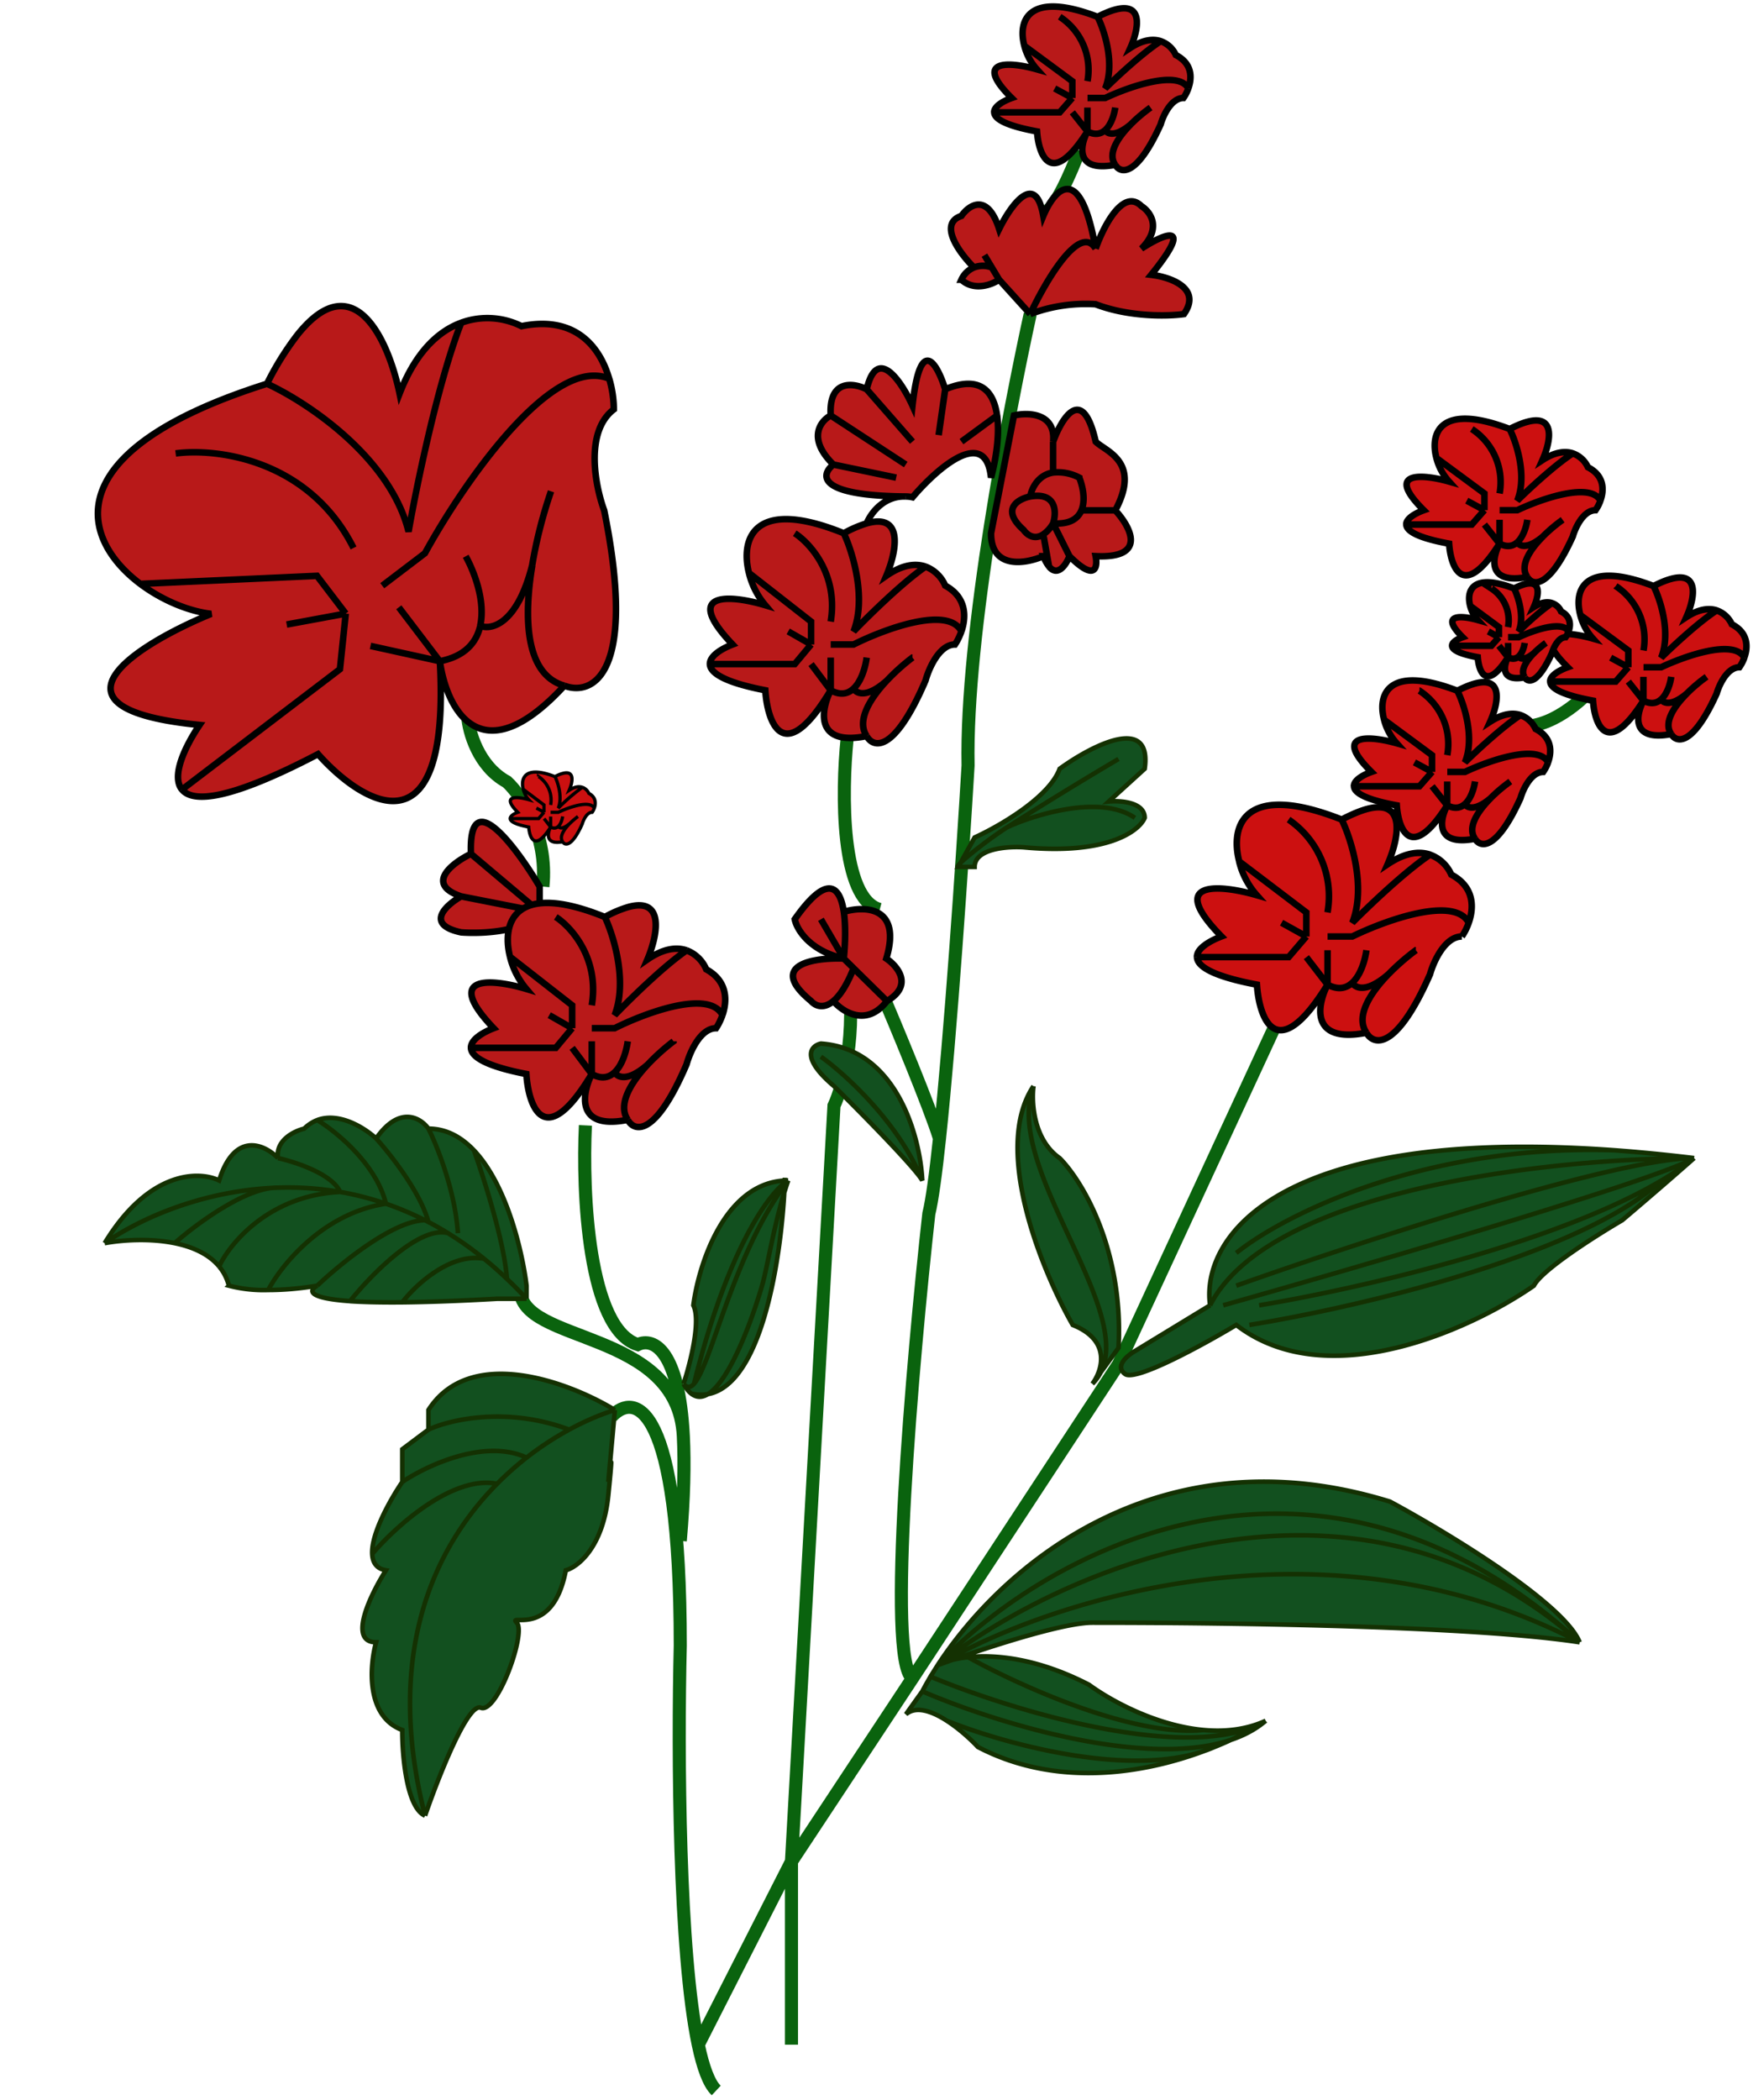 <svg xmlns="http://www.w3.org/2000/svg" width="268" height="321" fill="none" viewBox="0 0 268 321"><path stroke="#0A630E" stroke-width="2" d="m196 154.5-25 54-31.5 48m0 0-18.5 28m18.5-28c-4-2.8 0-48.5 2.5-71 .5-2.02 1.06-6.15 1.63-11.5M121 284.5l6.5-115.5c1.33-2.83 3.6-11 2-21M121 284.5l-14.25 28m14.25-28v28M157.5 48c-3.17 14.5-9.9 49-9.5 69-.87 14.57-2.68 41.16-4.37 57m-54.13-2c-.5 10.17.4 31.1 8 33.5 2.4-1.14 6.3.84 6.97 14m-.47 16c.58-6.6.68-11.86.47-16m-10.97-3c3.5-3.83 10.5-2.2 10.5 35-.4 16.44-.22 46.9 2.75 61M79.5 197c0 8.5 24.13 6 24.97 22.5m5.03 100c-1.1-1.03-2.02-3.52-2.75-7M129.5 113c-.83 8-1 24.4 5 26m0 12c2.42 5.67 7.64 18.2 9.13 23M71.5 109.5c.17 2.33 1.6 7.6 6 10 2.17 2 6.3 8 5.5 16M244.5 104c-1.83 2.33-6.7 7-11.5 7m-68-88c-1.17 3.17-3.9 9.5-5.5 9.5"/><path fill="#12501F" d="M212.5 229.5c8.67 4.67 26.6 15.5 29 21.5-19.5-3-67.5-3-74.5-3-4.27 0-15.02 3.43-21.47 5.72q1.07-.29 2.47-.44c4.28-.45 10.73.2 18.5 4.22 3.44 2.52 10.38 6.26 17.5 6.91 3.23.3 6.5-.04 9.5-1.41a16 16 0 0 1-5.38 2.94 54 54 0 0 1-3.92 1.64c-9.46 3.55-22.77 5.67-34.7-.58a27 27 0 0 0-4.74-4c-2.28-1.48-4.71-2.32-6.26-1l2.5-3.5a46 46 0 0 1 2.35-4c9.71-14.9 33.68-35.97 69.15-25m-39-23 11.5-7c-1.4-9.93 9.52-27.47 61.76-23.7q5.78.42 12.24 1.2c-1.5 1.33-5.8 5.1-11 9.5-4 2.33-12.3 7.6-13.5 10-9.33 6.5-31.5 16.8-45.5 6-5 3-15.4 8.7-17 7.5s.33-2.83 1.5-3.5M158 166c-.33 2.5 0 8.2 4 11 3.33 3.33 9.8 13.8 9 29l-2.71 3.73a7 7 0 0 1-1.29 1.77l.1-.15c1.47-2.07 2.76-6.5-3.1-8.85-4.67-8.17-12.4-26.9-6-36.5m-9-38c3.67-1.67 11.4-6.1 13-10.5 4.83-3.5 14.2-8.4 13 0l-5.5 5c1.83-.17 5.5.1 5.5 2.5-.83 2-5.7 5.7-18.5 4.5-2.5-.17-7.5.2-7.5 3h-2.5c-.21.02-.06-.21.34-.6zm-23.5 31.5c11.6.8 15.17 14.28 15.5 20.92-1.2-2.06-9.5-10.47-13.5-14.42-5.2-4.4-3.5-6.17-2-6.5m-21 52c1-3 2.7-9.6 1.5-12 .82-6.25 4.75-18.62 13.99-19.07h.51q-.31.9-.6 1.84c-.64 11.32-3.67 29.35-11.68 30.8-.87.53-1.72.57-2.53-.07q-.61-.47-1.19-1.5m-47-37.5c3.6-5.14 6.83-3.14 8-1.5 2.72 0 5.02 1.28 6.95 3.3 4.87 5.12 7.33 14.97 8.05 20.7v2H76c-5.94.34-10.7.5-14.5.54-3.38.03-6-.04-8-.18-6.27-.44-6.44-1.57-5-2.36-2.91.49-5.43.66-7.5.66-3.04 0-5.1-.36-6-.66a8 8 0 0 0-1.5-2.94c-1.6-1.92-4.1-3-6.8-3.56-3.79-.77-7.98-.5-10.7 0 6.8-11.2 14.5-11.05 17.5-9.58 2.4-7.66 7-5.47 9-3.42-.4-2.74 2.5-4.14 4-4.5a6 6 0 0 1 2-1.31c3.33-1.25 7.21 1.16 9 2.81m8 41.5c6.4-10 21.67-4.17 28.5 0l-1 11c.33-2.67.8-6 0 2s-4.67 11-6.5 11.5c-2 10.5-9 6.5-7.5 8s-3 14-5.5 13c-2-.8-6.51 10.67-8.52 16.5-2.82-1.2-3.5-9.22-3.48-13.09-5.6-2.07-5-9.8-4-13.41-4.4 0-.83-7.33 1.5-11-1.44-.24-2.04-1.19-2.1-2.5-.14-3.05 2.63-8.09 4.6-11v-5l4-3z"/><path stroke="#143102" stroke-width=".7" d="m141 258.5-2.5 3.5c1.55-1.32 3.98-.48 6.26 1m-3.76-4.5c12.83 5.5 41.3 14.1 52.5 4.5m-52.5-4.5q.57-1.08 1.26-2.25M241.5 251c-2.4-6-20.33-16.83-29-21.5-35.47-10.97-59.44 10.1-69.15 25m98.15-3.5c-19.5-3-67.5-3-74.5-3-4.8 0-17.76 4.33-23.65 6.5m98.15-3.5c-40.8-37.2-82.43-13.17-98.15 3.5m98.15-3.5c-35.2-31.2-80.1-10.67-98.15 3.5m98.15-3.5c-39.2-20.4-81.76-6.17-98.15 3.5m0 0-1.1 1.75m1.1-1.75c.96-.5 2.54-1 4.65-1.22m45.5 9.72c-11.6 6.8-39-1.66-51.24-6.75M193.5 263a47 47 0 0 1-7.82 4m7.82-4c-3 1.37-6.27 1.71-9.5 1.41M144.76 263c1.86 1.2 3.62 2.8 4.74 4 12.57 6.58 26.67 3.88 36.18 0m-40.92-4c8.7 3.5 29.07 9.2 40.92 4M148 253.28c4.28-.45 10.73.2 18.5 4.22 3.44 2.52 10.38 6.26 17.5 6.91m-36-11.13c7.5 4.18 25.2 12.26 36 11.13m1-64.91-11.5 7c-1.17.67-3.1 2.3-1.5 3.5s12-4.5 17-7.5c14 10.8 36.17.5 45.5-6 1.2-2.4 9.5-7.67 13.5-10 5.2-4.4 9.5-8.17 11-9.5m-74 22.5c9.2-18 53.17-22.5 74-22.5m-74 22.5c-1.4-9.93 9.52-27.47 61.76-23.7M259 177c-5.2 3.2-50.17 16.33-72 22.5m72-22.5c-12 0-51.67 13-70 19.5m70-19.5a43 43 0 0 1-5 3.42m5-3.42q-6.47-.78-12.24-1.2M158 166c-.33 2.5 0 8.2 4 11 3.33 3.33 9.8 13.8 9 29l-4 5.5m-9-45.5c-6.4 9.6 1.33 28.33 6 36.5 6 2.4 4.5 7 3 9m-9-45.5c-5 13 18 36.5 9 45.5m25.5-12c14.53-2.4 45.02-9.29 61.5-19.08m-63 22.08c15.83-2.55 50.6-10.54 63-22.08m-65 11.08c7-5.63 28.38-16.65 57.76-15.7M171 116a611 611 0 0 0-17 10.42m-7.5 6.08h2.5c0-2.8 5-3.17 7.5-3 12.8 1.2 17.67-2.5 18.5-4.5 0-2.4-3.67-2.67-5.5-2.5l5.5-5c1.2-8.4-8.17-3.5-13 0-1.6 4.4-9.33 8.83-13 10.5zm0 0c-.84.1 3.95-3.8 7.5-6.08m0 0c4.33-1.98 14.3-5.02 19.5-1.42M141 180.42c-.33-6.64-3.9-20.12-15.5-20.92-1.5.33-3.2 2.1 2 6.5 4 3.95 12.3 12.36 13.5 14.42Zm0 0c-3.6-8.86-11.83-16.3-15.5-18.92m-21 50c1-3 2.7-9.6 1.5-12 .83-6.36 4.9-19.08 14.5-19.08m-16 31.08c.53.66 1.05.61 1.6 0m-1.6 0q.57 1.03 1.19 1.5m14.81-32.58c-2.1 6.08-3.12 13.08-4 16.08-2.11 7.24-6.95 19.55-10.81 16.5m14.81-32.58c-8.34 10.9-11.67 28.01-14.4 31.08m14.4-31.08c-2.6 1.53-9.12 9.88-14.4 31.08M120 180c-.38 12-3.77 35.4-14.31 33M65.5 172.5c-1.17-1.64-4.4-3.64-8 1.5m8-1.5c1.33 2.65 4.1 9.56 4.5 15.98m-4.5-15.98c2.72 0 5.02 1.28 6.95 3.3M57.5 174c-1.79-1.65-5.67-4.06-9-2.81m9 2.81c2.17 2.38 6.8 8.28 8 12.77m-23-9.77c-.4-2.74 2.5-4.14 4-4.5a6 6 0 0 1 2-1.31m-6 5.81c-2-2.05-6.6-4.24-9 3.42-3-1.47-10.7-1.62-17.5 9.58m26.5-13c2.67.59 8.3 2.44 9.5 5.17M16 190c2.72-.5 6.91-.77 10.7 0M16 190c5.57-3.88 15.26-8.1 26.5-8.48m6 14.98c-2.91.49-5.43.66-7.5.66m7.5-.66c3.49-3.33 11.66-10 16.48-10m-16.48 10c-1.44.8-1.27 1.92 5 2.36m27-.36H76c-5.94.34-10.7.5-14.5.54m19-.54v-2c-.72-5.73-3.18-15.58-8.05-20.7m8.05 22.7q-1.5-1.61-3-3.04M26.7 190c3.26-2.89 11-8.62 15.8-8.48M26.7 190c2.7.55 5.2 1.64 6.8 3.56m9-12.04q4.62-.17 9.5.65m-18.5 11.4q1.03 1.21 1.5 2.93a21 21 0 0 0 6 .66m-7.5-3.6c1.67-3.58 7.7-10.87 18.5-11.39m0 0q3.46.6 7 1.8m-18 13.2c2-3.8 8.4-11.77 18-13.2m0 0q2.98 1.02 5.98 2.53M59 183.97c-1.46-6.03-7.6-11.03-10.5-12.78m16.48 15.31.52.27m-12 12.1c3.17-3.98 10.6-11.6 15-10.4m-15 10.4c2 .13 4.62.2 8 .17m7-10.56a53 53 0 0 1 5.5 3.9m-5.5-3.9q-1.5-.93-3-1.71m-4 12.27c2-2.61 7.3-7.6 12.5-6.66m0 0q1.76 1.43 3.5 3.08m-5.05-19.65c1.51 4.2 4.65 14.01 5.05 19.65M94 215.5c-6.83-4.17-22.1-10-28.5 0v3m28.5-3-1 11c.33-2.67.8-6 0 2s-4.67 11-6.5 11.5c-2 10.5-9 6.5-7.5 8s-3 14-5.5 13c-2-.8-6.51 10.67-8.52 16.5m29.02-62c-2.12.66-4.5 1.65-6.98 3m-21.52 0-4 3v5m4-8c3.18-1.5 11.94-3.6 21.52 0m-25.52 8c3.67-2.48 12.6-6.7 19-3.72m-19 3.72c-1.97 2.91-4.74 7.95-4.6 11m8.08 40c-2.82-1.2-3.5-9.22-3.48-13.09-5.6-2.07-5-9.8-4-13.41-4.4 0-.83-7.33 1.5-11-1.44-.24-2.04-1.19-2.1-2.5m8.08 40c-6.24-24.43 1.18-40.8 11.02-50.72m11.02-8.28a47 47 0 0 0-6.52 4.28m0 0a48 48 0 0 0-4.5 4M56.9 237.5c3.53-4.15 12.3-12.1 19.1-10.72"/><path fill="#B81919" d="M112 98.5c-8-8.4 0-7.5 5-6a12 12 0 0 1-2.5-4.93c-1.35-5.39.9-11.58 14.5-6.07a18 18 0 0 1 3.5-1.51c.59-1.46 2.46-4.05 5.61-4.12-13.24-.15-12.67-3.3-10.7-4.87-4.07-4-1.97-6.67-.41-7.5-.33-5.6 3.53-5 5.5-4 1.6-6.8 5.33-1.17 7 2.5 1.2-11.1 3.83-6.3 5-2.5 5.33-2.22 7.41.28 7.93 4 .4 2.98-.19 6.75-.93 9.5-.8-8-8.33-1.33-12 3a7 7 0 0 0-1.39-.13c-3.15.07-5.02 2.66-5.61 4.12 5.72-1.63 4.57 4.3 3 8.01 2.52-1.75 4.52-1.92 6-1.4a5.3 5.3 0 0 1 3 2.9c3.26 1.78 3.25 4.76 2.48 7a9 9 0 0 1-.98 2c-2.4 0-4 3.67-4.5 5.5-4.8 11.2-8 10.33-9 8.5-8 1.6-7-4-5.5-7-7.2 12-9.67 5-10 0-6.36-1.23-8.43-2.69-8.47-4-.03-1.24 1.77-2.35 3.47-3m17 48c-5.28-1.2-7.2-4.5-7.5-6 4.94-7.03 6.91-5.12 7.5-1.14 3.17-.95 8.9-.86 6.5 7.14 1.73 1.17 4.18 4.1.1 6.5-3.12 4.02-6.76 1.67-8.19 0-1.51 1.27-2.78.73-3.41 0-6.8-5.6.5-6.67 5-6.5m-57-16c-.4-10.8 6.83-1.17 10.5 5v3.86c-2 3.09-8.83 3.38-12 3.14-5.6-1.2-2.33-4.17 0-5.5-5.6-1.89-1.33-5.12 1.5-6.5m83-67c2.17-.5 6.4-.4 6 4 1.33-3.67 4.5-8.8 6.5 0 1.5 1.5 7 3 3 10.5 2.33 2.5 5 7.4-3 7 .33 1.67 0 4-4 0-.54 1.37-1.8 3.18-3.12 1.6a6 6 0 0 1-.88-1.6c-2.67 1.17-8 2.1-8-3.5zM167.5 38c1.17-3.33 4.2-9.3 7-6.5 1.33.83 3.2 3.3 0 6.5 3.33-2.17 8.3-4.4 1.5 4 2.83.33 7.8 2 5 6-2.33.33-8.3.5-13.5-1.5-1.64-.17-5.94-.1-10 1.5l-4.75-5.25c-1.1.75-3.8 1.8-5.77 0a3.6 3.6 0 0 1 1.92-1.87c-2.15-2.13-5.54-6.68-1.92-7.88 1.17-1.67 3.97-3.6 5.77 2 1.75-3.56 5.55-8.94 6.75-2 1.67-4 5.6-8.6 8 5"/><path stroke="#000" d="M129 81.5c-13.6-5.51-15.85.68-14.5 6.07M129 81.5c1.33 2.83 3.5 9.8 1.5 15 2.17-2.27 7.4-7.42 11-9.9M129 81.5a18 18 0 0 1 3.5-1.51M127 105.5c-7.2 12-9.67 5-10 0-6.36-1.23-8.43-2.69-8.47-4m18.47 4c-1.5 3-2.5 8.6 5.5 7m-5.5-7-3-4m3 4v-5m0 5c1.5.83 2.65.54 3.5-.27m2 7.27c1 1.83 4.2 2.7 9-8.5.5-1.83 2.1-5.5 4.5-5.5q.54-.8.98-2m-14.48 16c-1.59-2.38.52-5.76 3.1-8.5m-14.1-22.5c2.33 1.5 6.7 6.3 5.5 13.5m-12.5-7.43a12 12 0 0 0 2.5 4.93c-5-1.5-13-2.4-5 6-1.7.65-3.5 1.76-3.47 3m5.97-13.93L124 95v3.5m-15.47 3h12.97l2.5-3m17.5-11.9a5.3 5.3 0 0 1 3 2.9c3.26 1.78 3.25 4.76 2.48 7m-5.48-9.9c-1.48-.52-3.48-.35-6 1.4 1.57-3.71 2.72-9.64-3-8.01m14.48 16.51c-2.02-4-11.83-.33-16.48 2H127m12.5 2a32 32 0 0 0-3.9 3.5m-15.1-7.5 3.5 2m8.5 2c-.2 1.46-.8 3.6-2 4.73m0 0c.4.76 1.97 1.57 5.1-1.23m-6.6 42.5c-5.28-1.2-7.2-4.5-7.5-6 4.94-7.03 6.91-5.12 7.5-1.14m0 7.14-3.5-6m3.5 6c.23-2.27.31-5 0-7.14m0 7.14c-4.5-.17-11.8.9-5 6.5.63.73 1.9 1.27 3.41 0m1.59-6.5 1.5 1.48m-1.5-8.62c3.17-.95 8.9-.86 6.5 7.14 1.73 1.17 4.18 4.1.1 6.5m0 0-5.1-5.02m5.1 5.02c-3.12 4.02-6.76 1.67-8.19 0m3.09-5.02c-1.06 2.68-2.13 4.21-3.09 5.02M72 130.5c-.4-10.8 6.83-1.17 10.5 5v3.86M72 130.5l10.5 8.86M72 130.5c-2.83 1.38-7.1 4.61-1.5 6.5m12 2.36-12-2.36m12 2.36c-2 3.09-8.83 3.38-12 3.14-5.6-1.2-2.33-4.17 0-5.5m62-57.01c.6-1.52 2.6-4.25 5.97-4.11m6.03-16.38c-1.17-3.8-3.8-8.6-5 2.5-1.67-3.67-5.4-9.3-7-2.5m12 0-1 7m1-7c5.33-2.22 7.41.28 7.93 4m-19.93-4c-1.97-1-5.83-1.6-5.5 4m5.5-4 7 8m-12.5-4c-1.56.83-3.66 3.5.41 7.5m-.41-7.5 11.47 7.5m-11.06 0c-1.99 1.58-2.55 4.78 11.06 4.88M127.42 71l9.59 2m1.47 2.88q.5 0 1.03.12c3.67-4.33 11.2-11 12-3 .74-2.75 1.34-6.52.93-9.5m-5.45 4 5.45-4m8.57 4c.4-4.4-3.83-4.5-6-4l-3.5 18c0 5.6 5.33 4.67 8 3.5a6 6 0 0 0 .88 1.6m.62-19.1c1.33-3.67 4.5-8.8 6.5 0 1.5 1.5 7 3 3 10.5M161 67.5v4.72m9.5 5.78c2.33 2.5 5 7.4-3 7 .33 1.67 0 4-4 0m7-7h-5.17m-1.83 7-2.5-5.01m2.5 5.01c-.54 1.37-1.8 3.18-3.12 1.6m-2.88-10.72c4.06-.7 4.03 2.45 3.5 4.11m-3.5-4.11c-1.83.37-4.6 1.92-1 5.12.5.74 1.63 1.58 3 .67m-2-5.8c.25-1.33 1.26-3.3 3.5-3.65m0 7.77c2.53.18 3.8-.72 4.33-1.99M161 79.99a5 5 0 0 1-1.5 1.68m5.83-3.67c.65-1.54.22-3.63-.33-5a7 7 0 0 0-4-.78m-1.5 9.45.88 4.93M157.5 48c2.33-5 7.6-14 10-10m-10 10a24 24 0 0 1 10-1.5c5.2 2 11.17 1.83 13.5 1.5 2.8-4-2.17-5.67-5-6 6.8-8.4 1.83-6.17-1.5-4 3.2-3.2 1.33-5.67 0-6.5-2.8-2.8-5.83 3.17-7 6.5m-10 10-4.75-5.25M167.5 38c-2.4-13.6-6.33-9-8-5-1.2-6.94-5-1.56-6.75 2-1.8-5.6-4.6-3.67-5.77-2-3.62 1.2-.23 5.75 1.92 7.88m1.6-1.88 1.13 1.88m1.12 1.87c-1.1.75-3.8 1.8-5.77 0a3.6 3.6 0 0 1 1.92-1.87m3.85 1.87-1.12-1.87m0 0a3.8 3.8 0 0 0-2.73 0"/><path fill="#B81919" d="M75.47 157.15c-8-8.4 0-7.5 5-6a12 12 0 0 1-2.5-4.92c-1.35-5.4.9-11.6 14.5-6.08a18 18 0 0 1 3.5-1.5c5.72-1.64 4.57 4.3 3 8 2.52-1.74 4.52-1.91 6-1.4a5.3 5.3 0 0 1 3 2.9c3.26 1.78 3.24 4.76 2.48 7a9 9 0 0 1-.98 2c-2.4 0-4 3.67-4.5 5.5-4.8 11.2-8 10.34-9 8.5-8 1.6-7-4-5.5-7-7.2 12-9.67 5-10 0-6.36-1.23-8.43-2.69-8.47-4-.03-1.24 1.77-2.35 3.47-3"/><path stroke="#000" d="M92.47 140.15c-13.6-5.51-15.85.69-14.5 6.08m14.5-6.08c1.33 2.84 3.5 9.8 1.5 15 2.17-2.27 7.4-7.42 11-9.9m-12.5-5.1a18 18 0 0 1 3.5-1.5c5.72-1.64 4.57 4.3 3 8 2.52-1.74 4.52-1.91 6-1.4m-14.5 18.9c-7.2 12-9.67 5-10 0-6.36-1.23-8.43-2.69-8.47-4m18.47 4c-1.5 3-2.5 8.6 5.5 7m-5.5-7-3-4m3 4v-5m0 5c1.5.84 2.65.54 3.5-.27m2 7.27c1 1.84 4.2 2.7 9-8.5.5-1.83 2.1-5.5 4.5-5.5q.54-.8.98-2m-14.48 16c-1.59-2.37.52-5.76 3.1-8.5m-14.1-22.5c2.33 1.5 6.7 6.3 5.5 13.5m-12.5-7.42a12 12 0 0 0 2.5 4.92c-5-1.5-13-2.4-5 6-1.7.65-3.5 1.76-3.47 3m5.97-13.92 9.5 7.42v3.5m-15.47 3h12.97l2.5-3m17.5-11.9a5.3 5.3 0 0 1 3 2.9c3.26 1.78 3.24 4.76 2.48 7m0 0c-2.02-4-11.83-.33-16.48 2h-3.5m12.5 2a32 32 0 0 0-3.9 3.5m-15.1-7.5 3.5 2m8.5 2c-.2 1.46-.8 3.6-2 4.73m0 0c.4.76 1.97 1.57 5.1-1.23"/><path fill="#B81919" d="M30.52 110.8c-25.45-2.5-9.42-12.36 1.77-16.98-3.41-.4-7.5-2.07-10.84-4.58-9.29-6.97-12.88-20.38 19.37-30.59a45 45 0 0 1 4.63-7.45c8.6-10.81 13.9.6 15.64 8.95 2.5-6.46 6.01-9.57 9.42-10.82a11.7 11.7 0 0 1 9.23.52c8.3-1.69 12.02 3.25 13.4 8.03.5 1.68.7 3.34.7 4.69-4.47 3.4-2.85 11.72-1.47 15.45 5.13 25.28-1.92 28.39-6.09 26.78-12.89 14-18.06 3.34-19.03-3.74 1.66 30-11.73 21.96-18.63 14.2-13.39 6.99-19.08 7.52-20.8 5.41-1.62-2 .34-6.38 2.7-9.87"/><path stroke="#000" d="M40.82 58.65C8.57 68.85 12.16 82.27 21.45 89.24m19.37-30.59c6.05 2.78 18.83 11.2 21.64 22.6 1.19-6.8 4.46-22.73 8.05-31.92m-29.69 9.32a45 45 0 0 1 4.63-7.45c8.6-10.81 13.9.6 15.64 8.95 2.5-6.46 6.01-9.57 9.42-10.82m-3.26 51.73c1.66 30-11.73 21.96-18.63 14.2-13.39 6.99-19.08 7.52-20.8 5.41m39.43-19.6c.97 7.07 6.14 17.72 19.03 3.73m-19.03-3.74-10.61-2.34m10.6 2.34-6.27-8.24m6.28 8.24c3.84-.75 5.6-2.87 6.17-5.4m12.86 9.14c4.17 1.6 11.22-1.5 6.09-26.78-1.38-3.73-3-12.05 1.47-15.45 0-1.35-.2-3.01-.7-4.69m-6.86 46.92c-5.94-1.67-6.26-10.23-4.9-18.4M26.85 69.3c6.23-.84 20.39.88 27.2 14.45m-32.6 5.49c3.34 2.51 7.42 4.19 10.83 4.58-11.2 4.62-27.22 14.48-1.77 16.98-2.36 3.5-4.32 7.87-2.7 9.87m-6.37-31.43 27.02-1.23 4.4 5.77m-25.04 26.9 24.15-18.4.89-8.5M70.5 49.33a11.7 11.7 0 0 1 9.23.52c8.3-1.69 12.02 3.25 13.4 8.03m0 0c-8.78-3.73-22.44 16.23-28.17 26.68l-6.52 4.96m25.8-14.43a71 71 0 0 0-2.88 11.3m-37.53 9.06 9.03-1.67m18.34-8.76c1.47 2.68 3.01 7.07 2.21 10.63m0 0c1.7.68 5.66-.21 7.95-9.26"/><path fill="#CC1010" d="M186.75 143.13c-8.65-8.83 0-7.88 5.4-6.3a12 12 0 0 1-2.7-5.18c-1.46-5.67.97-12.18 15.67-6.39q2.24-1.16 3.78-1.59c6.19-1.71 4.94 4.52 3.24 8.42 2.73-1.83 4.88-2.01 6.49-1.47a5.6 5.6 0 0 1 3.24 3.05c3.52 1.87 3.5 5 2.67 7.36a9 9 0 0 1-1.05 2.1c-2.6 0-4.33 3.85-4.87 5.78-5.18 11.77-8.64 10.86-9.72 8.93-8.64 1.69-7.56-4.2-5.94-7.35-7.78 12.6-10.45 5.25-10.8 0-6.88-1.3-9.12-2.83-9.16-4.2-.04-1.31 1.9-2.48 3.75-3.16"/><path stroke="#000" d="M205.12 125.26c-14.7-5.8-17.13.72-15.67 6.39m15.67-6.39c1.44 2.98 3.78 10.3 1.62 15.77 2.34-2.38 8-7.8 11.88-10.4m-13.5-5.37q2.24-1.16 3.78-1.59c6.19-1.71 4.94 4.52 3.24 8.42 2.73-1.83 4.88-2.01 6.49-1.47m-15.67 19.87c-7.78 12.6-10.45 5.25-10.8 0-6.88-1.3-9.12-2.83-9.16-4.2m19.96 4.2c-1.62 3.15-2.7 9.03 5.94 7.35m-5.94-7.35-3.24-4.2m3.24 4.2v-5.26m0 5.26c1.62.87 2.86.56 3.78-.29m2.16 7.64c1.08 1.93 4.54 2.84 9.72-8.93.54-1.93 2.27-5.78 4.87-5.78a9 9 0 0 0 1.05-2.1m-15.64 16.81c-1.71-2.5.56-6.05 3.35-8.93M197 125.26a14.2 14.2 0 0 1 5.95 14.2m-13.51-7.81a12 12 0 0 0 2.7 5.17c-5.4-1.57-14.05-2.52-5.4 6.3-1.84.7-3.79 1.86-3.75 3.16m6.45-14.63 10.27 7.8v3.68M183 146.28h14.01l2.7-3.15m18.91-12.5a5.6 5.6 0 0 1 3.25 3.04c3.52 1.87 3.5 5 2.67 7.36m0 0c-2.18-4.2-12.78-.35-17.8 2.1h-3.78m13.5 2.1a35 35 0 0 0-4.21 3.68m-16.32-7.88 3.79 2.1m9.18 2.1c-.21 1.53-.87 3.78-2.16 4.97m0 0c.43.8 2.13 1.65 5.5-1.29"/><path fill="#CC1010" d="M209.68 117.98c-6.18-6.13 0-5.48 3.86-4.38a8.5 8.5 0 0 1-1.93-3.6c-1.05-3.93.7-8.45 11.19-4.43q1.59-.8 2.7-1.1c4.42-1.2 3.53 3.14 2.31 5.84 1.95-1.27 3.5-1.4 4.64-1.02a4 4 0 0 1 2.31 2.12c2.52 1.3 2.5 3.47 1.91 5.1a6 6 0 0 1-.75 1.47c-1.85 0-3.09 2.67-3.47 4.01-3.7 8.18-6.18 7.55-6.95 6.2-6.17 1.18-5.4-2.91-4.25-5.1-5.55 8.76-7.46 3.65-7.71 0-4.91-.9-6.51-1.97-6.54-2.92-.03-.9 1.36-1.72 2.68-2.2"/><path stroke="#000" d="M222.8 105.57c-10.5-4.02-12.24.5-11.2 4.43m11.2-4.43c1.03 2.07 2.7 7.15 1.16 10.95 1.67-1.66 5.7-5.42 8.49-7.23m-9.65-3.72q1.59-.8 2.7-1.1c4.42-1.2 3.53 3.14 2.31 5.84 1.95-1.27 3.5-1.4 4.64-1.02m-11.2 13.8c-5.55 8.76-7.46 3.65-7.71 0-4.91-.9-6.51-1.97-6.54-2.92m14.25 2.92c-1.15 2.19-1.92 6.28 4.25 5.1m-4.25-5.1-2.31-2.92m2.31 2.92v-3.65m0 3.65c1.16.6 2.05.39 2.7-.2m1.55 5.3c.77 1.34 3.24 1.98 6.95-6.2.38-1.33 1.62-4.01 3.47-4.01.27-.38.55-.89.75-1.46M225.5 128.2c-1.22-1.74.4-4.2 2.39-6.2m-10.88-16.43a9.7 9.7 0 0 1 4.25 9.85M211.6 110a8.5 8.5 0 0 0 1.93 3.6c-3.86-1.1-10.04-1.75-3.86 4.38-1.32.47-2.7 1.28-2.68 2.19m4.6-10.17 7.34 5.42v2.56M207 120.17h10.01l1.93-2.2m13.5-8.68a4 4 0 0 1 2.32 2.12c2.52 1.3 2.5 3.47 1.91 5.1m0 0c-1.55-2.91-9.12-.23-12.71 1.47h-2.7m9.64 1.46c-.87.62-1.99 1.52-3.01 2.55m-11.65-5.47 2.7 1.46m6.56 1.46c-.15 1.06-.62 2.62-1.54 3.45m0 0c.3.55 1.52 1.15 3.93-.9"/><path fill="#CC1010" d="M217.68 77.98c-6.18-6.13 0-5.48 3.86-4.38a8.5 8.5 0 0 1-1.93-3.6c-1.05-3.93.7-8.45 11.19-4.43q1.59-.81 2.7-1.1c4.42-1.2 3.53 3.14 2.31 5.85 1.95-1.28 3.5-1.4 4.64-1.03a4 4 0 0 1 2.31 2.12c2.52 1.3 2.5 3.47 1.91 5.1a6 6 0 0 1-.75 1.47c-1.85 0-3.09 2.67-3.47 4.01-3.7 8.18-6.18 7.55-6.95 6.2-6.17 1.17-5.4-2.91-4.25-5.1-5.55 8.76-7.46 3.65-7.71 0-4.91-.9-6.51-1.97-6.54-2.92-.03-.9 1.36-1.72 2.68-2.2"/><path stroke="#000" d="M230.8 65.57c-10.5-4.02-12.24.5-11.2 4.43m11.2-4.43c1.03 2.07 2.7 7.15 1.16 10.95 1.67-1.66 5.7-5.42 8.49-7.23m-9.65-3.72q1.59-.81 2.7-1.1c4.42-1.2 3.53 3.14 2.31 5.85 1.95-1.28 3.5-1.4 4.64-1.03m-11.2 13.8c-5.55 8.76-7.46 3.65-7.71 0-4.91-.9-6.51-1.97-6.54-2.92m14.25 2.92c-1.15 2.19-1.92 6.27 4.25 5.1m-4.25-5.1-2.31-2.92m2.31 2.92v-3.65m0 3.65c1.16.6 2.05.39 2.7-.2m1.55 5.3c.77 1.34 3.24 1.98 6.95-6.2.38-1.34 1.62-4.01 3.47-4.01.27-.38.55-.89.75-1.46M233.5 88.2c-1.22-1.74.4-4.2 2.39-6.2m-10.88-16.43a9.7 9.7 0 0 1 4.25 9.85M219.6 70a8.5 8.5 0 0 0 1.93 3.6c-3.86-1.1-10.04-1.75-3.86 4.38-1.32.47-2.7 1.28-2.68 2.19M219.6 70l7.34 5.42v2.56M215 80.17h10.01l1.93-2.2m13.5-8.68a4 4 0 0 1 2.32 2.12c2.52 1.3 2.5 3.47 1.91 5.1m0 0c-1.55-2.91-9.12-.23-12.71 1.47h-2.7m9.64 1.46c-.87.62-1.99 1.52-3.01 2.55m-11.65-5.47 2.7 1.46m6.56 1.46c-.15 1.06-.62 2.62-1.54 3.45m0 0c.3.55 1.52 1.15 3.93-.9"/><path fill="#CC1010" d="M239.68 101.98c-6.18-6.13 0-5.48 3.86-4.38a8.5 8.5 0 0 1-1.93-3.6c-1.05-3.93.7-8.45 11.19-4.43q1.59-.81 2.7-1.1c4.42-1.2 3.53 3.14 2.31 5.85 1.95-1.28 3.5-1.4 4.64-1.03a4 4 0 0 1 2.31 2.12c2.52 1.3 2.5 3.47 1.91 5.1a6 6 0 0 1-.75 1.47c-1.85 0-3.09 2.67-3.47 4.01-3.7 8.18-6.18 7.55-6.95 6.2-6.17 1.17-5.4-2.91-4.25-5.1-5.55 8.76-7.46 3.65-7.71 0-4.91-.9-6.51-1.97-6.54-2.92-.03-.9 1.36-1.72 2.68-2.2"/><path stroke="#000" d="M252.8 89.57c-10.5-4.02-12.24.5-11.2 4.43m11.2-4.43c1.03 2.07 2.7 7.15 1.16 10.95 1.67-1.66 5.7-5.42 8.49-7.23m-9.65-3.72q1.59-.81 2.7-1.1c4.42-1.2 3.53 3.14 2.31 5.85 1.95-1.28 3.5-1.4 4.64-1.03m-11.2 13.8c-5.55 8.76-7.46 3.65-7.71 0-4.91-.9-6.51-1.97-6.54-2.92m14.25 2.92c-1.15 2.19-1.92 6.27 4.25 5.1m-4.25-5.1-2.31-2.92m2.31 2.92v-3.65m0 3.65c1.16.6 2.05.39 2.7-.2m1.55 5.3c.77 1.34 3.24 1.98 6.95-6.2.38-1.33 1.62-4.01 3.47-4.01.27-.38.55-.89.75-1.46M255.5 112.2c-1.22-1.74.4-4.2 2.39-6.2m-10.88-16.43a9.7 9.7 0 0 1 4.25 9.85M241.6 94a8.5 8.5 0 0 0 1.93 3.6c-3.86-1.1-10.04-1.75-3.86 4.38-1.32.47-2.7 1.28-2.68 2.19M241.6 94l7.34 5.42v2.56M237 104.17h10.01l1.93-2.2m13.5-8.68a4 4 0 0 1 2.32 2.12c2.52 1.3 2.5 3.47 1.91 5.1m0 0c-1.55-2.91-9.12-.23-12.71 1.47h-2.7m9.64 1.46c-.87.62-1.99 1.52-3.01 2.55m-11.65-5.47 2.7 1.46m6.56 1.46c-.15 1.06-.62 2.62-1.54 3.45m0 0c.3.55 1.52 1.15 3.93-.9"/><path fill="#B81919" d="M154.68 14.98c-6.18-6.13 0-5.48 3.86-4.38A8.5 8.5 0 0 1 156.6 7c-1.05-3.93.7-8.45 11.19-4.43q1.59-.81 2.7-1.1c4.42-1.2 3.53 3.14 2.31 5.85 1.95-1.28 3.5-1.4 4.64-1.03a4 4 0 0 1 2.31 2.12c2.52 1.3 2.5 3.47 1.91 5.1a6 6 0 0 1-.75 1.47c-1.85 0-3.09 2.67-3.47 4.01-3.7 8.18-6.18 7.55-6.95 6.2-6.17 1.17-5.4-2.91-4.25-5.1-5.55 8.76-7.46 3.65-7.71 0-4.91-.9-6.51-1.97-6.54-2.92-.03-.9 1.36-1.72 2.68-2.2"/><path stroke="#000" d="M167.8 2.57c-10.5-4.02-12.24.5-11.2 4.43m11.2-4.43c1.03 2.07 2.7 7.15 1.16 10.95 1.67-1.66 5.7-5.42 8.49-7.23m-9.65-3.72q1.59-.81 2.7-1.1c4.42-1.2 3.53 3.14 2.31 5.85 1.95-1.28 3.5-1.4 4.64-1.03m-11.2 13.8c-5.55 8.76-7.46 3.65-7.71 0-4.91-.9-6.51-1.97-6.54-2.92m14.25 2.92c-1.15 2.19-1.92 6.27 4.25 5.1m-4.25-5.1-2.31-2.92m2.31 2.92v-3.65m0 3.65c1.16.6 2.05.39 2.7-.2m1.55 5.3c.77 1.34 3.24 1.98 6.95-6.2.38-1.34 1.62-4.01 3.47-4.01.27-.38.55-.89.75-1.46M170.5 25.2c-1.22-1.74.4-4.2 2.39-6.2M162.01 2.56a9.7 9.7 0 0 1 4.25 9.85M156.6 7a8.5 8.5 0 0 0 1.93 3.6c-3.86-1.1-10.04-1.75-3.86 4.38-1.32.47-2.7 1.28-2.68 2.19M156.6 7l7.34 5.42v2.56M152 17.17h10.01l1.93-2.2m13.5-8.68a4 4 0 0 1 2.32 2.12c2.52 1.3 2.5 3.47 1.91 5.1m0 0c-1.55-2.91-9.12-.23-12.71 1.47h-2.7m9.64 1.46c-.87.62-1.99 1.52-3.01 2.55m-11.65-5.47 2.7 1.46m6.56 1.46c-.15 1.06-.62 2.62-1.54 3.45m0 0c.3.55 1.52 1.15 3.93-.9"/><path fill="#CC1010" d="M223.6 97.39c-3.7-3.68 0-3.29 2.32-2.63a5 5 0 0 1-1.16-2.16c-.62-2.36.42-5.07 6.72-2.66a9 9 0 0 1 1.62-.66c2.65-.71 2.12 1.88 1.39 3.5 1.17-.76 2.1-.83 2.78-.6.73.24 1.19.81 1.39 1.27 1.5.77 1.5 2.08 1.14 3.06q-.2.53-.45.88c-1.11 0-1.85 1.6-2.08 2.4-2.23 4.91-3.7 4.53-4.17 3.73-3.7.7-3.24-1.75-2.55-3.07-3.33 5.26-4.47 2.2-4.63 0-2.94-.54-3.9-1.18-3.92-1.75-.02-.54.82-1.03 1.6-1.31"/><path stroke="#000" d="M231.48 89.94c-6.3-2.41-7.34.3-6.72 2.66m6.72-2.66c.62 1.24 1.62 4.3.7 6.57 1-1 3.42-3.25 5.09-4.33m-5.8-2.24a9 9 0 0 1 1.63-.66c2.65-.71 2.12 1.88 1.39 3.5 1.17-.76 2.1-.83 2.78-.6m-6.72 8.27c-3.33 5.26-4.47 2.2-4.63 0-2.94-.54-3.9-1.18-3.92-1.75m8.55 1.75c-.7 1.32-1.16 3.77 2.55 3.07m-2.55-3.07-1.39-1.75m1.4 1.75v-2.19m0 2.2c.69.36 1.22.23 1.61-.13m.93 3.19c.46.8 1.94 1.18 4.17-3.72.23-.8.97-2.41 2.08-2.41q.26-.35.45-.88m-6.7 7c-.73-1.03.24-2.51 1.43-3.71m-6.52-9.86a5.8 5.8 0 0 1 2.54 5.91m-5.79-3.25a5 5 0 0 0 1.16 2.16c-2.31-.66-6.02-1.05-2.31 2.63-.8.28-1.63.77-1.61 1.31m2.76-6.1 4.4 3.25v1.54M222 98.7h6l1.16-1.31m8.1-5.21c.74.24 1.2.81 1.4 1.27 1.5.77 1.5 2.08 1.14 3.06m0 0c-.93-1.75-5.47-.14-7.63.88h-1.62m5.8.87c-.53.37-1.2.92-1.82 1.54m-6.99-3.29 1.62.88m3.94.87c-.09.64-.37 1.58-.93 2.07m0 0c.19.34.92.7 2.36-.53"/><path fill="#CC1010" d="M79.16 124.15c-2.68-2.7 0-2.4 1.67-1.93a4 4 0 0 1-.83-1.58c-.46-1.73.3-3.72 4.85-1.95q.68-.36 1.17-.48c1.91-.53 1.52 1.38 1 2.57.84-.56 1.51-.62 2-.45.53.17.87.6 1.01.93 1.09.57 1.09 1.53.83 2.25a3 3 0 0 1-.33.64c-.8 0-1.34 1.18-1.5 1.77-1.6 3.6-2.68 3.32-3.01 2.73-2.68.51-2.34-1.29-1.84-2.25-2.41 3.85-3.24 1.6-3.35 0-2.12-.4-2.82-.87-2.83-1.29-.01-.4.59-.75 1.16-.96"/><path stroke="#000" stroke-width=".5" d="M84.85 118.7c-4.55-1.78-5.3.21-4.85 1.94m4.85-1.95c.44.91 1.17 3.15.5 4.82a30 30 0 0 1 3.68-3.18m-4.18-1.64q.68-.36 1.17-.48c1.91-.53 1.52 1.38 1 2.57.84-.56 1.51-.62 2-.45m-4.84 6.07c-2.41 3.85-3.24 1.6-3.35 0-2.12-.4-2.82-.87-2.83-1.29m6.18 1.29c-.5.96-.84 2.76 1.84 2.25m-1.84-2.25-1-1.29m1 1.29v-1.6m0 1.6c.5.27.88.17 1.17-.09m.67 2.34c.33.59 1.4.86 3-2.73.17-.6.7-1.77 1.51-1.77q.19-.26.33-.64m-4.84 5.14c-.53-.77.17-1.85 1.03-2.73m-4.71-7.23a4.3 4.3 0 0 1 1.84 4.34M80 120.64c.16.63.48 1.22.83 1.58-1.67-.48-4.35-.77-1.67 1.93-.57.2-1.17.56-1.16.96m2-4.47 3.17 2.39v1.12m-5.17.96h4.34l.83-.96m5.86-3.82c.52.17.86.6 1 .93 1.09.57 1.09 1.53.83 2.25m0 0c-.68-1.29-3.96-.1-5.51.64h-1.17m4.18.64c-.38.28-.86.67-1.3 1.13M82 123.5l1.17.64m2.85.64c-.07.47-.27 1.16-.67 1.52m0 0c.13.25.66.5 1.7-.4"/></svg>